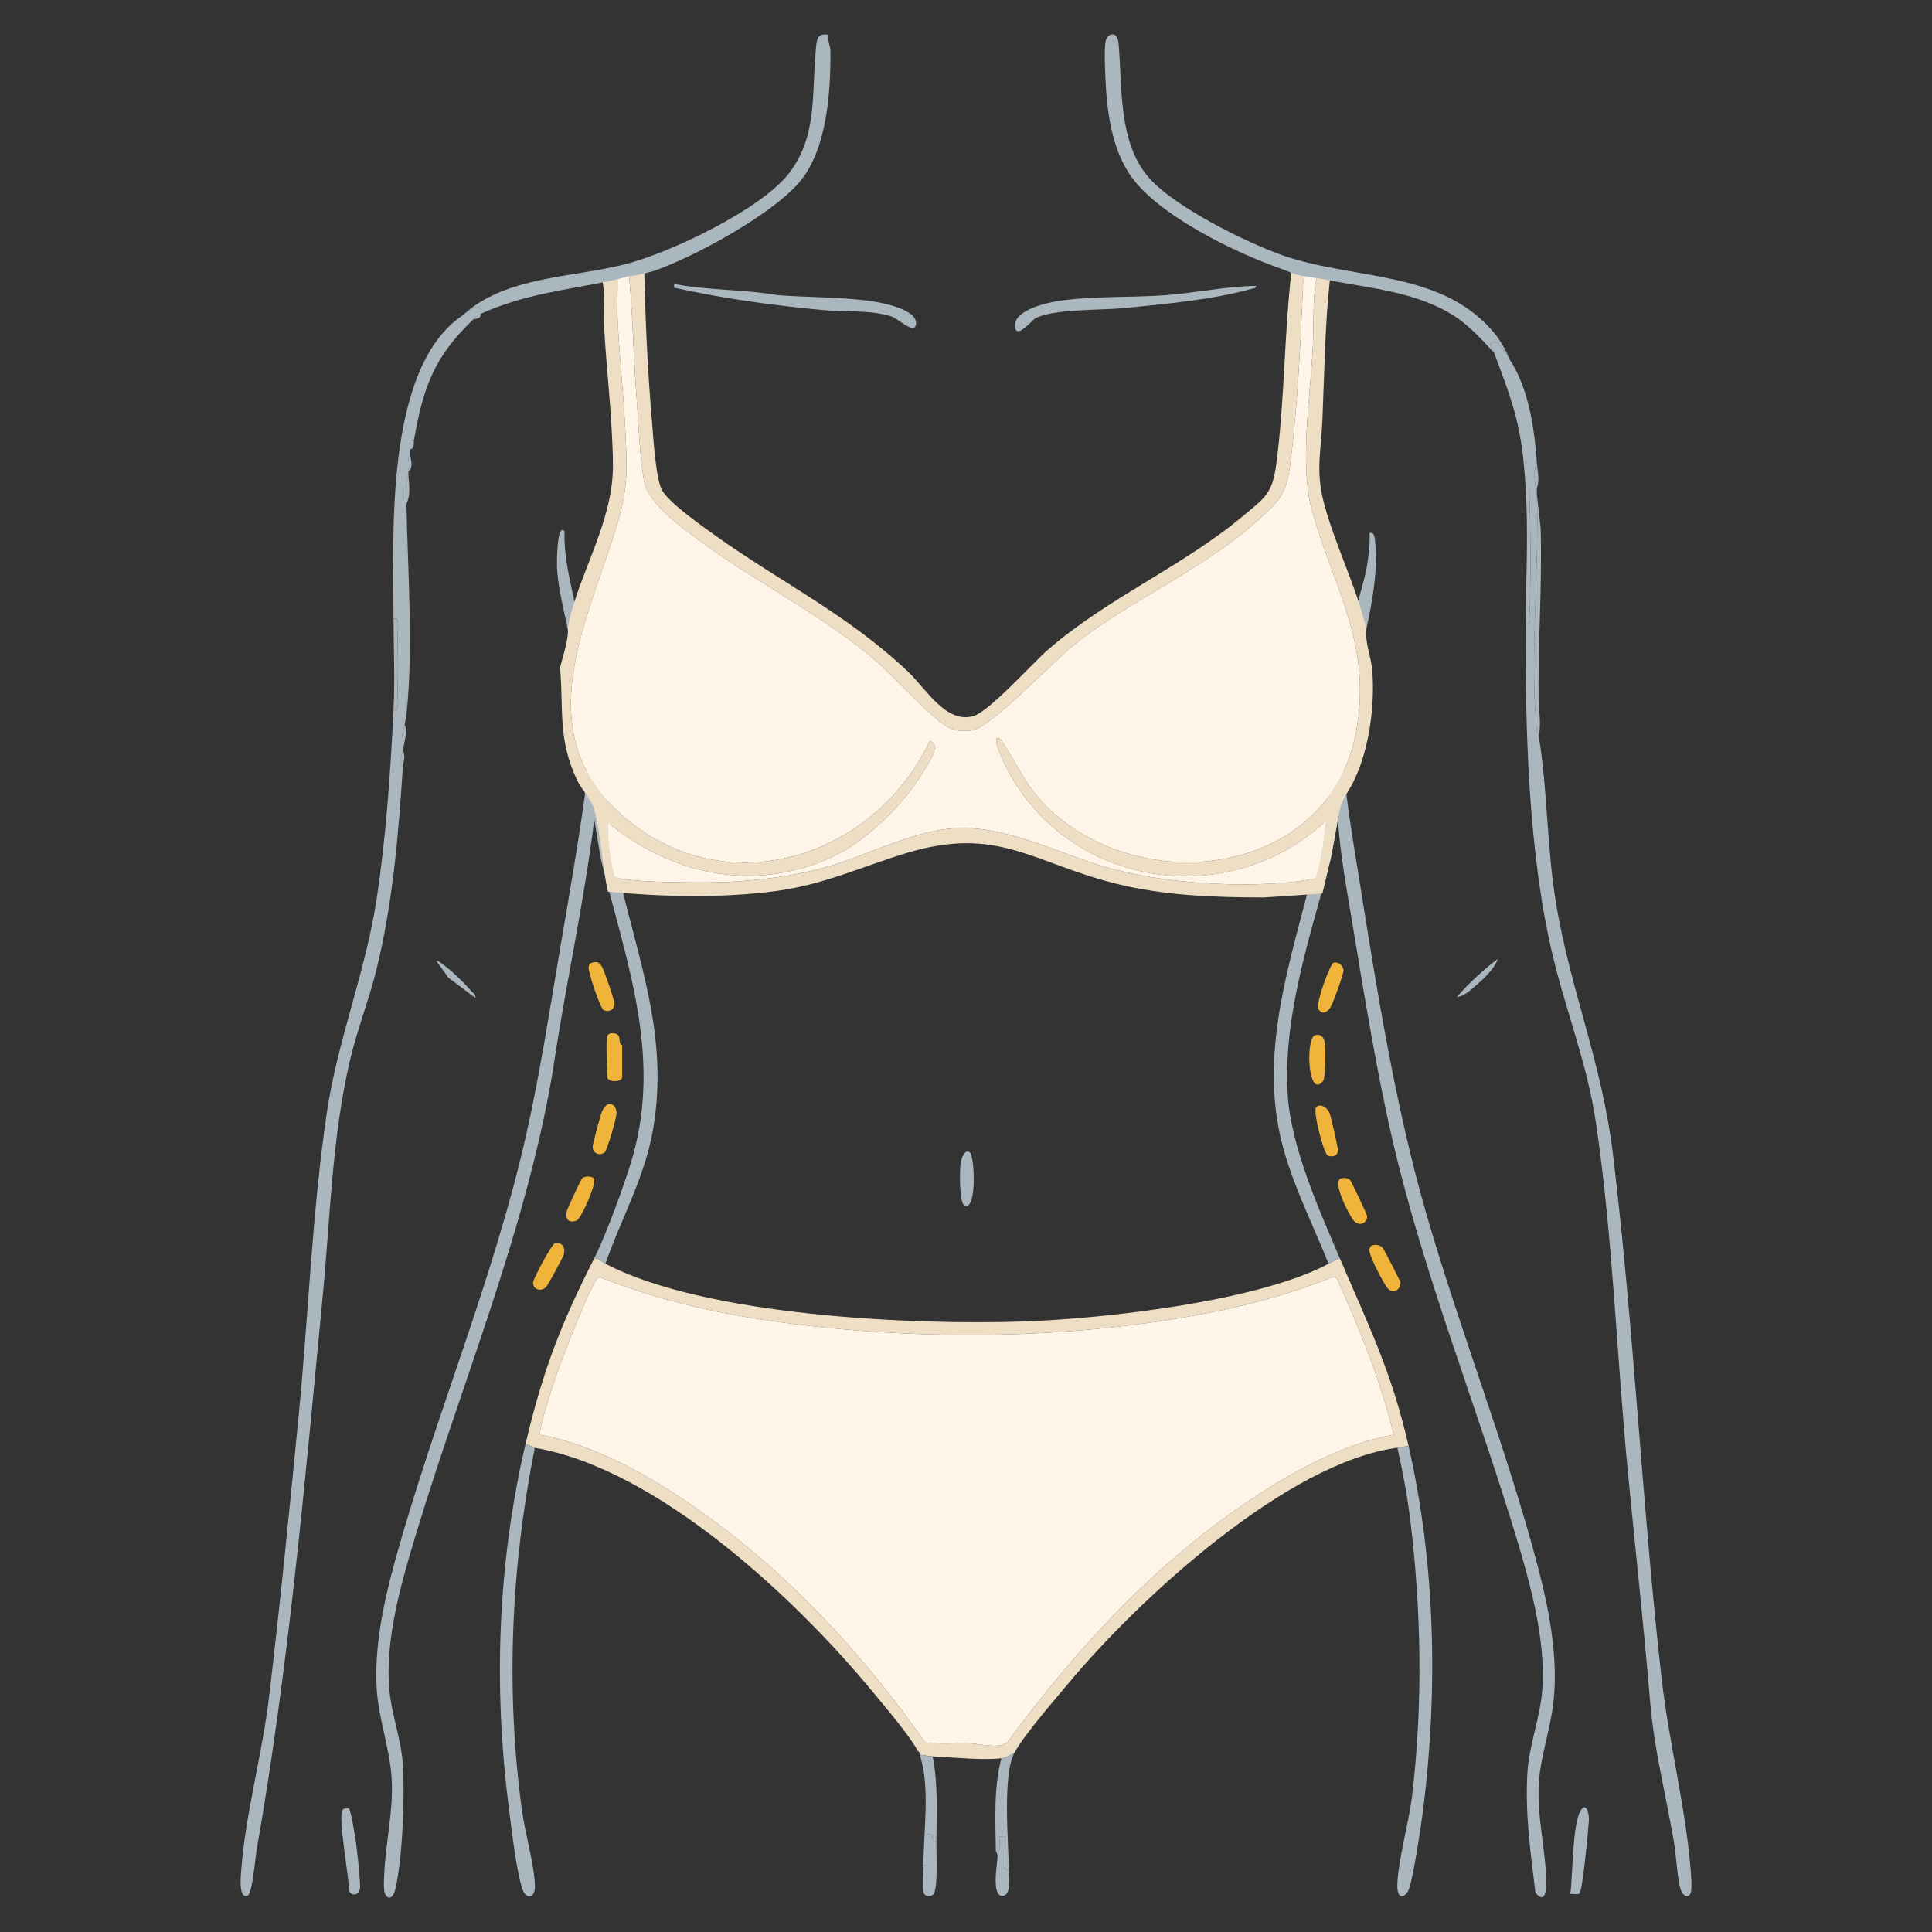 <?xml version="1.0" encoding="UTF-8"?>
<svg id="Layer_1" data-name="Layer 1" xmlns="http://www.w3.org/2000/svg" viewBox="0 0 200 200">
  <rect x="0" y="0" width="200" height="200" fill="#333333" stroke="none"/>
  <defs>
    <style>
      .cls-1 {
        fill: #abb7be;
      }

      .cls-2 {
        fill: #f1b43b;
      }

      .cls-3 {
        fill: #eedec4;
      }

      .cls-4 {
        fill: #bbc7ca;
      }

      .cls-5 {
        fill: #fef4e7;
      }
    </style>
  </defs>
  <path class="cls-3" d="M61.52,130.244c.481.008.776.379,1.155.577,10.266,5.391,31.803,6.386,43.406,5.974,8.34-.296,24.195-2.091,31.458-5.974.374-.2.752-.439,1.155-.577,3,7.033,5.353,11.702,7.121,19.438-.39.041-.765.142-1.155.192-11.365,1.471-26.67,15.562-33.866,24.158-1.436,1.716-4.848,5.644-5.779,7.404-.339.252-.946.524-1.347.577-1.785.236-5.17-.098-7.121-.192-.468-.023-.89-.126-1.347-.192-.02-.059.022-.139,0-.192l-.192-.192c-.888-1.648-3.348-4.505-4.624-6.057-7.978-9.706-22.348-23.156-35.021-25.312-.203-.035-.671-.356-.962-.385,1.764-7.552,3.705-12.539,7.121-19.245ZM144.275,148.526c-1.335-5.589-3.529-10.939-5.872-16.166l-.37-.189c-4.898,1.982-10.067,3.271-15.278,4.171-13.839,2.389-28.933,2.388-42.829.418-6.119-.867-12.161-2.288-17.896-4.576-.725.211-4.066,9.045-4.497,10.336-.259.774-1.901,5.704-1.594,6.006,5.726,1.07,11.279,4.252,16.034,7.542,9.305,6.439,17.333,15.07,23.805,24.308,1.497.216,3.024.055,4.529.09,1.078.025,3.041.603,3.95-.075,7.254-9.865,15.712-19.023,26.06-25.71,4.19-2.708,9.02-5.284,13.958-6.155Z"/>
  <path class="cls-1" d="M139.078,79.052c.275,3.882.957,7.761,1.572,11.611,1.866,11.687,3.752,23.761,7.037,35.11,3.46,11.951,8.155,23.866,11.351,35.8,1.248,4.661,2.33,9.911,1.762,14.74-.343,2.918-1.413,5.708-1.523,8.677-.115,3.1.644,6.231.776,9.247.04.912.064,3.142-1.106,1.684-.507-4.079-1.094-8.35-.825-12.472.189-2.905,1.354-5.742,1.547-8.653.331-4.997-1.21-10.691-2.641-15.445-4.097-13.606-9.578-27.219-12.814-41.072-1.748-7.483-3.036-15.61-4.304-23.216-.565-3.389-1.19-6.812-1.41-10.235l-.707,4.005c-2.092,7.886-4.977,16.097-4.497,24.39.315,5.448,3.248,11.984,5.398,17.023-.402.139-.78.377-1.155.577-1.76-4.386-4.153-9.015-5.102-13.662-1.853-9.074,1.207-17.885,3.37-26.56.631-2.532,1.089-4.637,1.516-7.241.435-2.657.761-2.181,1.756-4.306Z"/>
  <path class="cls-1" d="M64.022,90.407c2.064,9.093,5.217,16.791,3.601,26.406-.845,5.024-3.302,9.275-4.948,14.009-.378-.199-.673-.569-1.155-.577,1.181-2.32,3.196-7.79,3.945-10.393,3.102-10.781-.733-20.585-3.278-30.978l-.665-4.047c-1.065,8.716-3.017,17.323-4.292,26.02-2.934,17.528-10.206,34.031-15.051,50.96-1.207,4.218-2.38,9.371-1.805,13.737.31,2.353,1.179,4.728,1.333,7.135.207,3.219-.035,9.978-.824,13.051-.156.608-.665,1.077-1.011.33-.201-.434-.12-1.477-.097-2.016.137-3.262.952-6.524.776-9.825-.167-3.131-1.368-6.287-1.556-9.414-.253-4.198.693-8.815,1.795-12.848,4.075-14.909,10.291-29.396,13.708-44.605,1.408-6.266,2.415-12.864,3.497-19.212,1.07-6.281,2.179-12.571,2.947-18.896.423.891,1.391,1.848,1.681,2.841.673,2.301.797,5.673,1.398,8.321Z"/>
  <path class="cls-1" d="M49.781,32.479c-.439.196-.441.264-.77.577-4.089,3.891-5.196,7.026-6.158,12.509-.562-.155-.402.456-.385.962.006.192-.005.385,0,.577-.329.365-.214,1.209-.192,1.732.003.064-.002.128,0,.192-.343.953-.224,2.165-.192,3.079.004.128-.003.257,0,.385v21.362c-.05.452-.136.773-.192,1.155-.066.443-.519,1.268,0,1.732-.055.327-.135.641-.192.962-.082.461-.51,1.235,0,1.732-.449,7.004-1.069,14.369-2.789,21.171-.772,3.052-1.938,6.009-2.662,9.077-1.878,7.952-2.048,16.204-2.825,24.311-1.847,19.28-3.529,38.557-6.871,57.6-.133.758-.428,4.489-.929,4.653-.977.32-.69-2.132-.642-2.76.43-5.679,2.163-11.905,2.86-17.732,1.162-9.707,2.129-19.516,3.08-29.252,1.011-10.345,1.391-21.1,2.915-31.341,1.126-7.564,3.975-14.446,5.137-21.999.977-6.351,1.452-13.265,1.764-19.694.583.107.37-.294.385-.665.102-2.586.087-5.51,0-8.1-.012-.371.196-.772-.385-.665-.03-8.73-.906-25.93,7.121-31.37.647-.438,1.975-1.676,1.925-.192Z"/>
  <path class="cls-1" d="M156.207,37.097c2.046,3.097,2.612,7.08,2.887,10.777-.321.456-.228,1.426-.203,2.033.018.433.201.626.203.661.009.192-.007.385,0,.577.283,7.654-.765,16.899-.014,24.367.037.37.19.557.206.652.933,5.665.836,11.594,1.793,17.356,1.481,8.924,4.744,16.506,5.882,25.873,2.189,18.016,3.016,36.456,5.055,54.414.756,6.661,2.626,13.903,3.049,20.428.026.402.09,1.566-.089,1.83-.381.563-.888-.03-1.018-.531-.369-1.428-.417-3.388-.679-4.903-.8-4.63-2.056-9.651-2.443-14.3-.666-7.982-1.539-15.889-2.311-23.862-1.154-11.922-1.558-24.353-3.3-36.153-.942-6.379-3.107-11.529-4.535-17.597-2.48-10.541-2.806-23.263-2.751-34.104.583.107.37-.294.385-.665.16-4.05.136-8.662,0-12.719-.012-.371.196-.772-.385-.665-.381-6.314-1.132-8.347-3.272-14.049-.11-.292-.35-.534-.386-.862.739-.901,1.519.825,1.925,1.439Z"/>
  <path class="cls-1" d="M145.814,149.682c2.767,12.105,3.071,25.237,1.515,37.6-.166,1.318-1.112,7.913-1.615,8.584-.684.914-1.093.253-1.067-.671.073-2.644,1.187-6.433,1.528-9.261,1.127-9.354.967-19.268-.192-28.627-.309-2.499-.773-4.981-1.323-7.433.39-.05.765-.151,1.155-.192Z"/>
  <path class="cls-1" d="M55.362,149.874c-2.46,12.34-3.038,25.108-1.32,37.597.317,2.306,1.268,5.567,1.332,7.724.041,1.386-.93,1.499-1.306.332-.653-2.031-1.081-6.002-1.374-8.249-1.642-12.621-1.177-25.45,1.705-37.789.291.028.759.35.962.385Z"/>
  <path class="cls-1" d="M69.795,29.782c.01-.326-.128-.41.243-.341,3.335.621,7.069.518,10.44,1.111,3.141.244,6.488.184,9.597.603,1.117.151,4.888.841,4.753,2.378-.105,1.19-1.834-.541-2.518-.764-2.175-.71-4.95-.464-7.213-.678-5.148-.485-10.258-1.19-15.302-2.309Z"/>
  <path class="cls-1" d="M130.032,29.594c.045.277-.339.269-.537.324-4.069,1.133-9.003,1.561-13.224,1.982-2.208.22-7.364.066-9.125,1.075-.329.188-2.052,2.323-2.078.723-.026-1.606,3.284-2.359,4.495-2.54,3.67-.547,7.443-.324,11.134-.605,3.114-.237,6.214-.914,9.335-.958Z"/>
  <path class="cls-1" d="M59.211,67.89c-.263-3.007-1.393-6.046-1.548-9.133-.013-.268-.053-4.713.777-3.76-.093,2.814.693,5.554,1.244,8.291.051.252.285.495.296.561.169,1.005-.514,2.999-.77,4.041Z"/>
  <path class="cls-1" d="M140.233,64.041c.171-1.575,1.014-3.784,1.291-5.541.173-1.094.31-2.198.249-3.311.457-.141.516.343.557.688.466,3.97-.718,8.344-1.52,12.206-.116-1.325-.729-2.65-.577-4.041Z"/>
  <path class="cls-1" d="M104.437,193.561c-.583.107-.37-.294-.385-.665-.037-.931.028-1.871-.001-2.8l-.576 0c-.182.172.398,1.694-.386,1.541-.043-3.166-.236-6.579.577-9.623.401-.053,1.008-.325,1.347-.577-1.256,2.375-.608,9.274-.577,12.124Z"/>
  <path class="cls-1" d="M96.546,181.821c.576,2.887.42,5.909.385,8.853-.856.037.119-1.053-.961-.771-.023.866.028,1.74-.001,2.608-.012.37.196.772-.385.665.009-3.491.747-8.263-.385-11.547.458.066.879.17,1.347.192Z"/>
  <path class="cls-1" d="M36.112,187.211c.209.141.687,3.084.75,3.583.165,1.295.364,3.131.416,4.412.044,1.085-.934,1.121-1.127.533-.015-1.266-1.169-7.675-.712-8.341.137-.2.539-.277.673-.187Z"/>
  <path class="cls-1" d="M163.493,196.036c-.19.116-.674-.011-.936.027.267-1.792.189-7.433,1.141-8.739.568-.779.819.568.784,1.132-.057.921-.663,7.379-.989,7.579Z"/>
  <path class="cls-2" d="M57.422,128.73c.743-.21,1.143.397.936,1.133-.092.329-1.618,3.169-1.831,3.373-.603.578-1.434.181-1.33-.539.06-.411,1.897-3.874,2.225-3.967Z"/>
  <path class="cls-2" d="M142.088,128.919c.379-.127.773-.026,1.044.255.14.144,1.785,3.363,1.836,3.572.141.573-.708,1.393-1.36.569-.406-.513-1.929-3.393-1.846-3.931.036-.231.083-.383.326-.465Z"/>
  <path class="cls-1" d="M159.286,76.165c-.016-.095-.169-.282-.206-.652-.751-7.468.297-16.713.014-24.367l.393,3.552c.168,5.912-.284,11.815-.209,17.723.016,1.235.289,2.421.009,3.744Z"/>
  <path class="cls-2" d="M62.992,114.304c.605-.111.862.506.829.998-.034.497-.963,3.783-1.224,3.989-.543.429-1.318.063-1.238-.64.046-.404.819-3.298.982-3.656.105-.232.412-.647.651-.691Z"/>
  <path class="cls-2" d="M136.221,114.685c.351-.552,1.176-.075,1.417.544.155.397.915,3.681.87,3.943-.092.529-.586.619-1.04.464-.433-.148-1.535-4.499-1.247-4.952Z"/>
  <path class="cls-2" d="M138.05,99.661c.499-.142,1.051.324,1.027.827-.021.433-1.048,3.259-1.308,3.716-.322.566-.884.915-1.293.253-.31-.501,1.217-4.693,1.574-4.795Z"/>
  <path class="cls-2" d="M61.258,99.667c.652-.219.867.051,1.13.553.207.395,1.177,3.232,1.219,3.612.069.635-.558,1.017-1.127.726-.34-.174-1.614-3.976-1.546-4.428.035-.232.082-.382.324-.463Z"/>
  <path class="cls-2" d="M136.127,107.17c.637-.202.961.267,1.036.837.076.581.064,3.556-.184,3.875-1.589,2.041-1.853-4.394-.852-4.712Z"/>
  <path class="cls-2" d="M138.815,121.991c.289-.098.713-.07.943.165.142.145,1.698,3.462,1.747,3.661.161.659-.743,1.346-1.438.454-.416-.534-2.206-3.959-1.251-4.281Z"/>
  <path class="cls-2" d="M62.867,107.246c.105-.346.647-.349.966-.195.516.249.095.885.574,1.158v3.272c0,.587-1.54.587-1.54,0,0-.873-.177-3.652,0-4.234Z"/>
  <path class="cls-2" d="M61.495,121.994c.291.458-1.317,4.197-1.834,4.373-.825.28-1.154-.186-.988-.985.046-.22,1.455-3.289,1.595-3.415.297-.268,1.089-.189,1.227.028Z"/>
  <path class="cls-1" d="M95.584,193.176c.581.107.373-.295.385-.665.029-.868-.022-1.742.001-2.608,1.08-.283.105.807.961.771-.012,1.042.187,4.755-.287,5.39-.247.332-.897.292-1.031-.127-.159-.494-.031-2.098-.029-2.761Z"/>
  <path class="cls-1" d="M42.083,73.856v-21.362c.132,6.604.715,14.903,0,21.362Z"/>
  <path class="cls-1" d="M103.09,191.636c.784.153.204-1.368.386-1.541l.576-0c.029.929-.036,1.87.001,2.8.015.37-.198.772.385.665.007.677.241,2.48-.515,2.674-1.408.362-.644-3.46-.652-4.11-.003-.216-.179-.417-.18-.488Z"/>
  <path class="cls-1" d="M157.939,50.569c.581-.107.373.294.385.665.136,4.057.16,8.669,0,12.719-.015.371.198.772-.385.665.024-4.706.286-9.311,0-14.049Z"/>
  <path class="cls-1" d="M49.202,103.3l-2.799-2.107-1.241-1.74c.143-.142,1.445.977,1.64,1.149.606.536,1.505,1.413,2.016,2.025.181.216.466.312.384.673Z"/>
  <path class="cls-1" d="M155.05,99.259c-.294.982-1.513,2.121-2.305,2.793-.533.453-1.23,1.109-1.923,1.154,1.237-1.449,2.71-2.771,4.228-3.947Z"/>
  <path class="cls-1" d="M40.736,64.041c.581-.107.373.294.385.665.087,2.59.102,5.515,0,8.1-.015.371.198.772-.385.665.161-3.319.011-6.169,0-9.43Z"/>
  <path class="cls-1" d="M42.083,52.109c-.032-.914-.151-2.126.192-3.079.024.978.301,2.098-.192,3.079Z"/>
  <path class="cls-1" d="M159.093,50.569c-.002-.035-.185-.228-.203-.661-.025-.608-.118-1.577.203-2.033.072.961.312,1.737,0,2.694Z"/>
  <path class="cls-1" d="M42.275,48.837c-.021-.523-.137-1.367.192-1.732.011.463.398,1.161-.192,1.732Z"/>
  <path class="cls-1" d="M41.89,76.743c-.519-.464-.066-1.289,0-1.732.289.61.104,1.114,0,1.732Z"/>
  <path class="cls-1" d="M41.698,79.437c-.51-.497-.082-1.271,0-1.732.335.627.039,1.129,0,1.732Z"/>
  <path class="cls-1" d="M42.852,45.565c-.062.351.132.812-.385.962-.017-.507-.177-1.117.385-.962Z"/>
  <path class="cls-4" d="M95.199,181.436c-.022-.056-.151-.116-.192-.192l.192.192Z"/>
  <path class="cls-5" d="M144.275,148.526c-4.938.872-9.767,3.448-13.958,6.155-10.348,6.687-18.806,15.845-26.06,25.71-.91.679-2.872.1-3.95.075-1.505-.035-3.032.126-4.529-.09-6.472-9.238-14.499-17.869-23.805-24.308-4.755-3.29-10.307-6.472-16.034-7.542-.307-.302,1.336-5.231,1.594-6.006.431-1.291,3.772-10.126,4.497-10.336,5.735,2.288,11.777,3.709,17.896,4.576,13.895,1.97,28.99,1.972,42.829-.418,5.211-.9,10.38-2.188,15.278-4.171l.37.189c2.343,5.226,4.537,10.577,5.872,16.166Z"/>
  <path class="cls-1" d="M100.385,119.282c.492.316.767,5.852-.467,5.572-.657-.149-.563-3.671-.49-4.334.051-.459.38-1.609.957-1.238Z"/>
  <path class="cls-3" d="M63.923,28.653c.042,1.286-.055,2.588-.008,3.875.142,3.895.608,7.803.799,11.692.191,3.88.373,5.983-.738,9.766-2.982,10.153-9.717,21.942.845,30.774,10.668,8.919,25.772,3.874,31.42-8.028,1.304.305-.185,2.39-.632,3.138-2.046,3.426-6.025,7.326-9.685,8.954-8.01,3.564-16.376,1.729-22.991-3.661-.093,1.859.228,3.705.631,5.512.564.767,9.884.707,11.371.643,3.473-.15,7.214-.608,10.553-1.542,4.131-1.155,8.795-3.668,13.037-4.015,5.499-.45,10.99,2.603,16.157,4.061,5.653,1.596,13.281,2.08,19.131,1.485.381-.039,2.316-.314,2.437-.438.537-1.923.817-3.919,1.034-5.904-9.859,9.206-25.918,7.113-32.675-4.698-.318-.556-1.786-3.4-1.425-3.827.407-.085.46.202.632.456,1.567,2.318,2.361,4.471,4.516,6.588,9.868,9.697,29.2,7.19,32.035-7.633,1.702-8.899-2.148-14.76-4.472-22.706-1.444-4.938-.24-11.994.012-17.246.115-2.396-.038-4.866.388-7.245.446.105.966.11,1.388.198-.534,4.846-.58,9.729-.785,14.582-.137,3.245-.716,5.292.138,8.57,1.155,4.431,3.373,8.645,4.414,13.134-.156,1.434.475,2.799.595,4.164.311,3.546-.269,8.064-1.785,11.302-1.025,2.19-1.361,1.699-1.809,4.437-.44,2.683-.911,4.852-1.562,7.46l-6.039.405c-5.172-.009-10.39-.184-15.417-1.453-8.611-2.172-12.167-6.022-21.673-3.12-4.797,1.464-8.535,3.29-13.702,3.945-5.547.703-11.578.563-17.126.025-.619-2.728-.747-6.202-1.44-8.573-.3-1.023-1.296-2.009-1.732-2.927-2.051-4.317-1.401-7.315-1.785-11.698.263-1.074.967-3.128.793-4.164.803-3.936,2.709-7.513,3.82-11.348,1.047-3.613.925-5.255.738-8.973-.186-3.692-.634-7.419-.799-11.097-.067-1.491.176-3.009-.19-4.469.534-.114,1.059-.265,1.586-.397Z"/>
  <path class="cls-3" d="M135.303,28.455c-.601-.111-.381.303-.397.684-.263,6.123-.577,13.207-1.39,19.24-.383,2.844-1.133,3.501-3.167,5.359-5.716,5.225-13.114,8.21-19.131,12.99-2.204,1.751-8.366,8.296-10.41,8.823-.707.182-1.449.142-2.151-.041-1.609-.42-6.136-5.491-7.766-6.907-5.603-4.864-11.996-7.95-17.91-12.228-1.871-1.353-5.803-4.11-6.271-6.419-.49-2.419-.598-6.14-.803-8.714-.339-4.253-.396-8.54-.795-12.787.486-.139,1.229-.273,1.586-.397.111,5.178.345,10.398.794,15.564.137,1.575.383,6.132,1.099,7.229.873,1.338,3.982,3.534,5.381,4.533,6.849,4.892,13.845,8.262,20.092,14.211,1.778,1.693,3.879,5.357,6.705,4.528,1.674-.491,6.102-5.469,7.764-6.908,6.185-5.351,13.87-8.56,20.123-13.783,2.31-1.93,3.063-2.308,3.473-5.45.864-6.624.808-13.483,1.589-20.123.491.17,1.116.466,1.586.595Z"/>
  <path class="cls-5" d="M65.112,28.455c.399,4.247.456,8.534.795,12.787.205,2.574.313,6.296.803,8.714.468,2.309,4.4,5.066,6.271,6.419,5.914,4.278,12.307,7.364,17.91,12.228,1.63,1.415,6.157,6.487,7.766,6.907.702.183,1.444.224,2.151.041,2.043-.527,8.206-7.072,10.41-8.823,6.017-4.78,13.415-7.765,19.131-12.99,2.033-1.859,2.784-2.515,3.167-5.359.813-6.033,1.127-13.116,1.39-19.24.016-.381-.203-.795.397-.684.294.08.666.122.991.198-.426,2.379-.273,4.849-.388,7.245-.252,5.252-1.457,12.308-.012,17.246,2.325,7.946,6.174,13.806,4.472,22.706-2.835,14.823-22.167,17.33-32.035,7.633-2.154-2.117-2.949-4.27-4.516-6.588-.172-.254-.225-.541-.632-.456-.36.427,1.108,3.271,1.425,3.827,6.758,11.811,22.817,13.904,32.675,4.698-.217,1.985-.497,3.981-1.034,5.904-.12.124-2.056.399-2.437.438-5.85.595-13.478.111-19.131-1.485-5.167-1.459-10.658-4.511-16.157-4.061-4.242.347-8.906,2.86-13.037,4.015-3.339.934-7.08,1.392-10.553,1.542-1.487.064-10.807.124-11.371-.643-.403-1.806-.724-3.652-.631-5.512,6.615,5.39,14.982,7.225,22.991,3.661,3.659-1.628,7.638-5.528,9.685-8.954.447-.748,1.936-2.833.632-3.138-5.648,11.901-20.752,16.947-31.42,8.028-10.563-8.831-3.827-20.621-.845-30.774,1.111-3.784.929-5.887.738-9.766-.192-3.889-.657-7.798-.799-11.692-.047-1.287.051-2.588.008-3.875.367-.091.835-.097,1.19-.198Z"/>
  <path class="cls-1" d="M132.727,27.86c-4.75-1.642-12.896-5.566-15.745-9.755-1.911-2.81-2.401-6.62-2.546-9.964-.041-.94-.141-3.031.013-3.852.157-.832,1.219-1.182,1.342.185.411,4.573-.06,10.165,3.084,13.853,2.589,3.037,10.168,6.807,13.996,8.136,7.421,2.576,16.594,1.454,21.986,8.229.421.529,1.149,1.728,1.348,2.405-.406-.615-1.187-2.34-1.925-1.439.036.328.276.57.386.862-1.48-1.605-2.818-3.095-4.753-4.196-4.031-2.295-8.865-2.57-13.338-3.502-.409-.085-.914-.091-1.347-.192-.315-.074-.677-.115-.962-.192-.457-.125-1.063-.413-1.54-.577Z"/>
  <path class="cls-1" d="M47.856,32.671c4.465-4.106,11.274-3.888,16.902-5.326,4.605-1.177,14.05-5.665,16.936-9.43,2.934-3.828,2.326-8.176,2.752-12.644.098-1.032.053-1.914,1.322-1.662-.136.562.195,1.158.199,1.647.034,4.183-.349,9.97-3.006,13.349-2.719,3.457-11.093,8.001-15.284,9.446-.347.12-1.068.25-1.54.385-.345.098-.799.104-1.155.192-.512.127-1.021.275-1.54.385-4.91,1.046-8.964,1.369-13.664,3.464-.017.517-.325.487-.77.577.329-.313.33-.382.77-.577.05-1.483-1.278-.246-1.925.192Z"/>
</svg>
